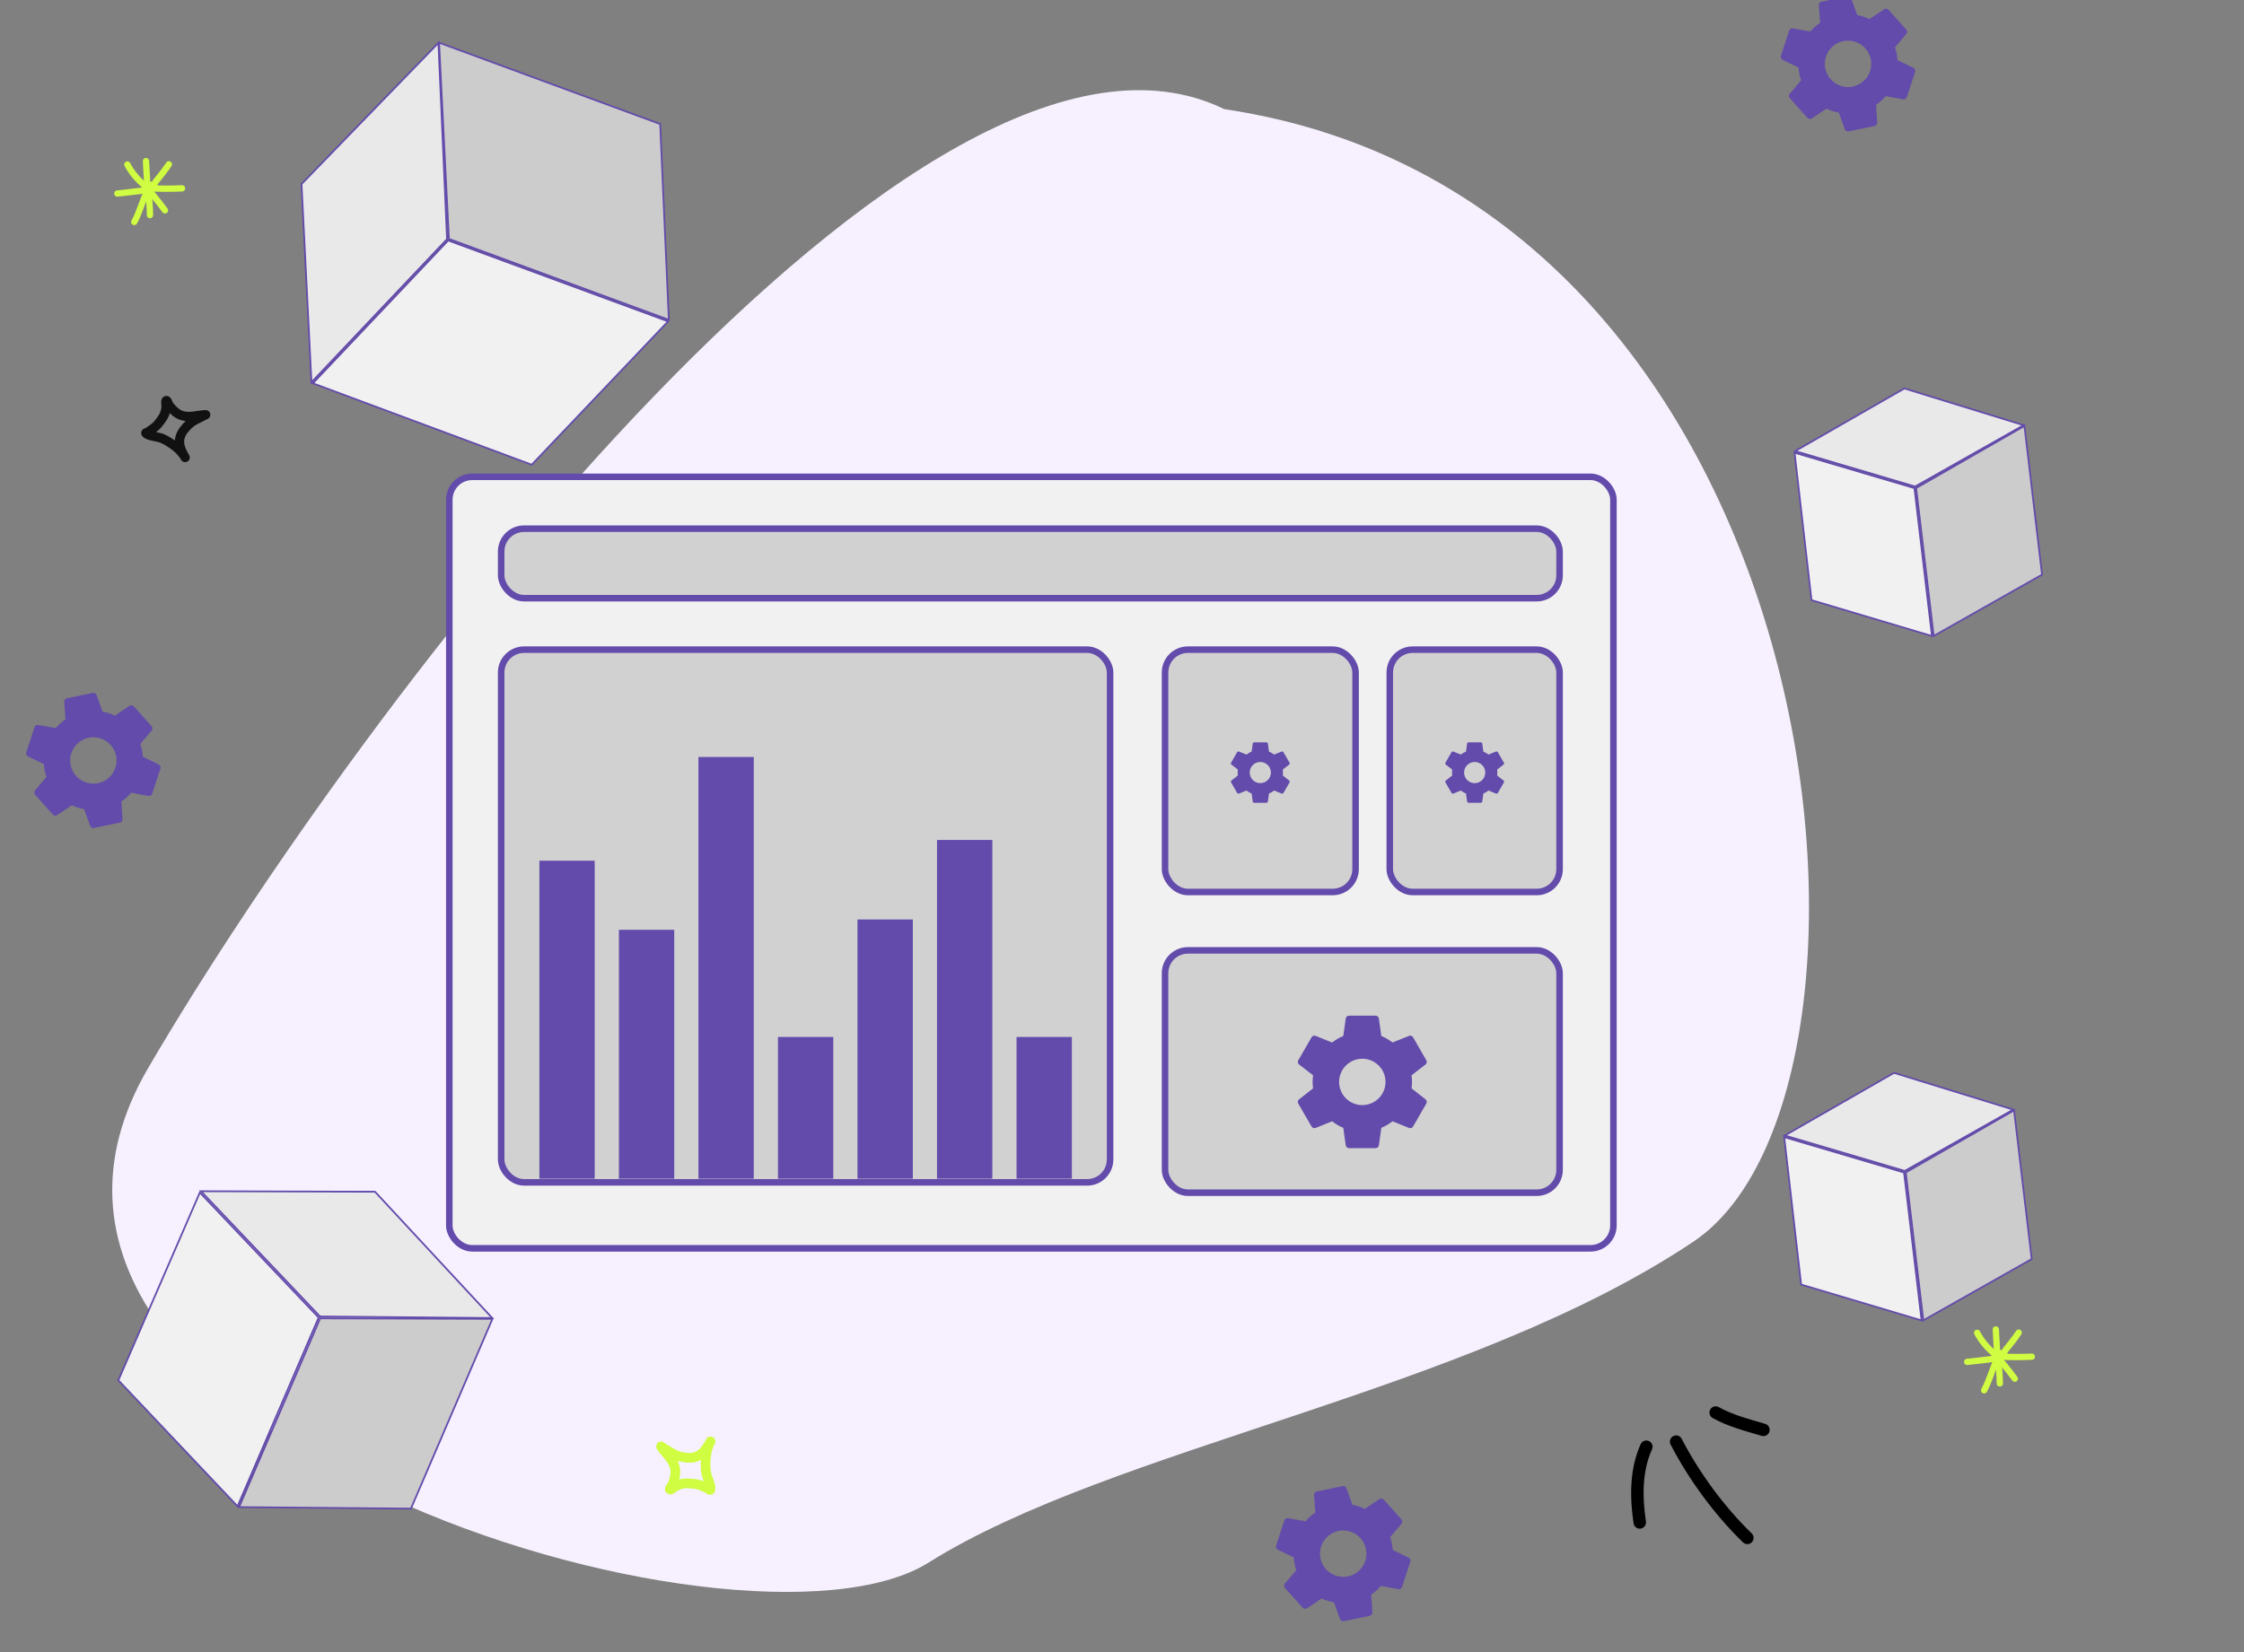 <svg width="649" height="478" viewBox="0 0 649 478" fill="none" xmlns="http://www.w3.org/2000/svg">
<rect x="0" y="0" width="649" height="478" fill="#808080" stroke="none"/>
<g clip-path="url(#clip0_907_9051)">
<path d="M42.859 308.969C-19.242 415.214 214.864 485.748 268.533 452.068C322.202 418.387 424.5 402.941 489.798 359.178C555.095 315.415 532.055 57.987 354.072 31.576C267.262 -10.78 104.959 202.724 42.859 308.969Z" fill="#F7F1FF"/>
<g clip-path="url(#clip1_907_9051)">
<path fill-rule="evenodd" clip-rule="evenodd" d="M49.962 116.43C50.571 117.217 51.299 118.016 52.146 118.539C53.152 119.16 54.2 119.203 55.26 119.116C56.622 119.003 58.006 118.684 59.391 118.635C59.905 118.616 60.167 118.818 60.283 118.904C60.574 119.12 60.721 119.388 60.788 119.663C60.869 119.988 60.892 120.464 60.453 120.925C60.39 120.991 60.291 121.083 60.144 121.17C60.036 121.235 59.677 121.371 59.535 121.448C59.187 121.638 58.836 121.817 58.481 121.993C57.3 122.58 56.281 123.028 55.328 123.971C54.035 125.252 53.343 126.337 53.268 127.527C53.195 128.677 53.669 129.868 54.496 131.318C54.58 131.455 54.658 131.591 54.731 131.727C55.075 132.374 54.839 133.176 54.201 133.534C53.563 133.892 52.755 133.674 52.383 133.043C52.306 132.912 52.23 132.782 52.158 132.653C50.951 130.722 48.3 128.898 46.212 128.017C45.569 127.745 43.96 127.566 42.853 127.208C42.037 126.943 41.426 126.546 41.124 126.143C40.922 125.874 40.854 125.613 40.837 125.384C40.812 125.052 40.895 124.743 41.096 124.461C41.206 124.307 41.367 124.145 41.6 124.017C41.712 123.955 42.014 123.854 42.151 123.809C42.564 123.528 42.956 123.22 43.377 122.951C44.383 122.31 44.897 121.529 45.6 120.572C46.258 119.676 46.582 118.839 46.696 117.73C46.686 117.594 46.602 116.497 46.627 116.092C46.665 115.499 46.934 115.135 47.093 114.982C47.363 114.723 47.638 114.616 47.882 114.57C48.241 114.503 48.586 114.561 48.914 114.758C49.117 114.879 49.344 115.086 49.526 115.403C49.666 115.648 49.926 116.334 49.962 116.43ZM53.701 121.804C53.612 121.886 53.523 121.97 53.434 122.058C51.54 123.933 50.69 125.615 50.581 127.358L50.578 127.416C49.475 126.635 48.314 125.981 47.26 125.536C46.826 125.353 45.997 125.194 45.14 125.009C46.256 124.221 46.929 123.31 47.77 122.166C48.411 121.292 48.836 120.457 49.097 119.517C49.601 120.015 50.148 120.469 50.732 120.83C51.704 121.429 52.695 121.712 53.701 121.804Z" fill="#111111"/>
</g>
<path fill-rule="evenodd" clip-rule="evenodd" d="M495.33 410.239C499.876 412.744 504.585 413.921 509.484 415.388C510.441 415.674 511.446 415.13 511.733 414.174C512.021 413.218 511.475 412.209 510.519 411.922C505.873 410.531 501.388 409.448 497.069 407.07C496.196 406.589 495.095 406.908 494.618 407.784C494.135 408.657 494.456 409.759 495.33 410.239Z" fill="black"/>
<path fill-rule="evenodd" clip-rule="evenodd" d="M483.165 417.906C488.407 428.036 495.902 438.266 504.108 446.211C504.825 446.904 505.97 446.884 506.661 446.166C507.351 445.447 507.334 444.302 506.617 443.609C498.683 435.926 491.435 426.033 486.37 416.239C485.91 415.353 484.819 415.008 483.936 415.469C483.053 415.929 482.705 417.021 483.165 417.906Z" fill="black"/>
<path fill-rule="evenodd" clip-rule="evenodd" d="M474.503 417.796C471.282 424.913 471.317 433.148 472.46 440.71C472.612 441.698 473.532 442.376 474.513 442.225C475.5 442.075 476.177 441.151 476.03 440.165C474.987 433.277 474.857 425.768 477.789 419.286C478.201 418.377 477.797 417.304 476.892 416.894C475.988 416.483 474.915 416.887 474.503 417.796Z" fill="black"/>
<path d="M516.02 328.967L550.684 339.217L555.756 382.003L520.916 371.617L516.02 328.967Z" fill="#F1F1F1" stroke="#634BAB" stroke-width="0.5"/>
<path d="M582.496 321.225L587.597 364.244L556.256 381.974L551.182 339.184L582.496 321.225Z" fill="#CCCCCC" stroke="#634BAB" stroke-width="0.5"/>
<path d="M547.782 310.378L582.253 321.013L550.881 338.753L516.192 328.495L547.782 310.378Z" fill="#E9E9E9" stroke="#634BAB" stroke-width="0.5"/>
<g clip-path="url(#clip2_907_9051)">
<path fill-rule="evenodd" clip-rule="evenodd" d="M42.347 52.89C40.398 51.288 38.818 49.379 37.631 47.156C37.394 46.713 36.842 46.544 36.394 46.782C35.951 47.019 35.782 47.572 36.02 48.019C37.325 50.452 39.051 52.543 41.188 54.301C41.576 54.62 42.155 54.565 42.475 54.177C42.794 53.785 42.735 53.209 42.347 52.89Z" fill="#D0FC42"/>
<path fill-rule="evenodd" clip-rule="evenodd" d="M41.307 46.649C41.408 48.494 41.499 50.338 41.613 52.182C41.645 52.684 42.079 53.068 42.581 53.036C43.083 53.004 43.467 52.57 43.435 52.068C43.321 50.228 43.23 48.389 43.129 46.544C43.102 46.044 42.668 45.658 42.166 45.686C41.664 45.714 41.276 46.146 41.307 46.649Z" fill="#D0FC42"/>
<path fill-rule="evenodd" clip-rule="evenodd" d="M48.085 47.024C46.916 48.786 45.593 50.411 44.259 52.054C43.94 52.447 43.999 53.022 44.392 53.337C44.784 53.657 45.36 53.597 45.675 53.205C47.044 51.52 48.405 49.845 49.61 48.032C49.888 47.612 49.77 47.047 49.35 46.768C48.934 46.489 48.364 46.604 48.085 47.024Z" fill="#D0FC42"/>
<path fill-rule="evenodd" clip-rule="evenodd" d="M52.612 53.575C49.444 53.716 46.079 53.721 42.911 53.52C42.409 53.493 41.975 53.871 41.943 54.378C41.911 54.88 42.295 55.314 42.797 55.346C46.029 55.547 49.462 55.542 52.694 55.401C53.197 55.378 53.589 54.949 53.566 54.447C53.544 53.944 53.114 53.552 52.612 53.575Z" fill="#D0FC42"/>
<path fill-rule="evenodd" clip-rule="evenodd" d="M41.185 54.154C43.139 56.547 45.161 58.893 46.974 61.395C47.27 61.801 47.841 61.892 48.252 61.596C48.658 61.299 48.75 60.728 48.453 60.322C46.618 57.793 44.572 55.419 42.596 52.999C42.276 52.611 41.701 52.552 41.313 52.872C40.92 53.191 40.865 53.766 41.185 54.154Z" fill="#D0FC42"/>
<path fill-rule="evenodd" clip-rule="evenodd" d="M41.777 54.849C42.288 57.341 42.43 59.724 42.466 62.249C42.471 62.751 42.886 63.153 43.388 63.148C43.895 63.139 44.297 62.728 44.288 62.221C44.251 59.578 44.1 57.09 43.566 54.479C43.461 53.986 42.982 53.666 42.484 53.771C41.991 53.872 41.672 54.356 41.777 54.849Z" fill="#D0FC42"/>
<path fill-rule="evenodd" clip-rule="evenodd" d="M41.859 54.648C40.38 57.606 39.618 60.893 38.034 63.787C37.792 64.225 37.956 64.782 38.399 65.024C38.842 65.266 39.394 65.102 39.636 64.664C41.229 61.751 42.001 58.446 43.494 55.465C43.717 55.013 43.535 54.465 43.087 54.237C42.635 54.013 42.087 54.196 41.859 54.648Z" fill="#D0FC42"/>
<path fill-rule="evenodd" clip-rule="evenodd" d="M42.673 53.977C39.729 54.497 36.789 54.734 33.826 55.086C33.324 55.145 32.968 55.597 33.027 56.099C33.086 56.602 33.538 56.958 34.041 56.898C37.035 56.547 40.012 56.3 42.993 55.775C43.486 55.684 43.819 55.209 43.732 54.716C43.641 54.218 43.171 53.885 42.673 53.977Z" fill="#D0FC42"/>
<path fill-rule="evenodd" clip-rule="evenodd" d="M44.722 52.589C44.115 52.561 43.54 52.52 42.946 52.434C42.444 52.361 41.983 52.708 41.91 53.205C41.837 53.703 42.184 54.168 42.682 54.241C43.339 54.337 43.974 54.383 44.64 54.41C45.142 54.433 45.571 54.045 45.59 53.538C45.612 53.036 45.224 52.612 44.722 52.589Z" fill="#D0FC42"/>
</g>
<g clip-path="url(#clip3_907_9051)">
<path fill-rule="evenodd" clip-rule="evenodd" d="M577.347 390.89C575.398 389.288 573.818 387.379 572.631 385.156C572.394 384.713 571.841 384.544 571.394 384.782C570.951 385.019 570.782 385.571 571.02 386.019C572.325 388.452 574.051 390.543 576.188 392.301C576.576 392.62 577.155 392.565 577.475 392.177C577.794 391.785 577.735 391.209 577.347 390.89Z" fill="#D0FC42"/>
<path fill-rule="evenodd" clip-rule="evenodd" d="M576.308 384.649C576.408 386.494 576.499 388.338 576.613 390.182C576.645 390.685 577.079 391.068 577.581 391.036C578.083 391.004 578.467 390.57 578.435 390.068C578.321 388.228 578.229 386.389 578.129 384.544C578.102 384.043 577.668 383.658 577.166 383.686C576.664 383.714 576.276 384.146 576.308 384.649Z" fill="#D0FC42"/>
<path fill-rule="evenodd" clip-rule="evenodd" d="M583.085 385.024C581.916 386.786 580.592 388.411 579.259 390.054C578.94 390.447 578.999 391.022 579.392 391.337C579.784 391.657 580.36 391.598 580.675 391.205C582.044 389.52 583.405 387.845 584.61 386.033C584.888 385.613 584.77 385.046 584.35 384.768C583.934 384.49 583.363 384.604 583.085 385.024Z" fill="#D0FC42"/>
<path fill-rule="evenodd" clip-rule="evenodd" d="M587.612 391.575C584.444 391.716 581.079 391.721 577.911 391.52C577.409 391.493 576.975 391.871 576.943 392.378C576.911 392.88 577.295 393.314 577.797 393.346C581.029 393.547 584.462 393.542 587.694 393.401C588.197 393.378 588.589 392.949 588.566 392.447C588.543 391.945 588.114 391.552 587.612 391.575Z" fill="#D0FC42"/>
<path fill-rule="evenodd" clip-rule="evenodd" d="M576.185 392.154C578.139 394.547 580.161 396.893 581.974 399.395C582.271 399.801 582.841 399.892 583.252 399.596C583.658 399.299 583.75 398.728 583.453 398.322C581.618 395.793 579.572 393.419 577.596 390.999C577.276 390.611 576.701 390.552 576.313 390.872C575.92 391.191 575.866 391.766 576.185 392.154Z" fill="#D0FC42"/>
<path fill-rule="evenodd" clip-rule="evenodd" d="M576.777 392.849C577.288 395.341 577.43 397.724 577.466 400.249C577.471 400.751 577.886 401.153 578.388 401.148C578.895 401.139 579.297 400.728 579.288 400.221C579.251 397.578 579.101 395.09 578.566 392.479C578.461 391.986 577.982 391.666 577.484 391.771C576.991 391.872 576.672 392.356 576.777 392.849Z" fill="#D0FC42"/>
<path fill-rule="evenodd" clip-rule="evenodd" d="M576.859 392.648C575.38 395.606 574.618 398.893 573.034 401.787C572.792 402.226 572.956 402.782 573.399 403.024C573.842 403.266 574.394 403.102 574.636 402.664C576.229 399.751 577.001 396.446 578.494 393.465C578.717 393.013 578.535 392.465 578.087 392.237C577.635 392.013 577.087 392.196 576.859 392.648Z" fill="#D0FC42"/>
<path fill-rule="evenodd" clip-rule="evenodd" d="M577.673 391.976C574.729 392.497 571.789 392.734 568.826 393.086C568.324 393.145 567.968 393.597 568.027 394.099C568.086 394.602 568.538 394.958 569.04 394.898C572.035 394.547 575.012 394.3 577.993 393.775C578.486 393.684 578.819 393.209 578.732 392.716C578.641 392.218 578.171 391.885 577.673 391.976Z" fill="#D0FC42"/>
<path fill-rule="evenodd" clip-rule="evenodd" d="M579.722 390.589C579.115 390.561 578.54 390.52 577.946 390.434C577.444 390.36 576.983 390.707 576.91 391.205C576.837 391.703 577.184 392.168 577.682 392.241C578.339 392.337 578.974 392.383 579.64 392.41C580.142 392.433 580.571 392.045 580.59 391.538C580.612 391.036 580.224 390.612 579.722 390.589Z" fill="#D0FC42"/>
</g>
<g clip-path="url(#clip4_907_9051)">
<path fill-rule="evenodd" clip-rule="evenodd" d="M193.226 428.927C193.596 427.953 193.911 426.865 193.915 425.823C193.919 424.584 193.384 423.624 192.727 422.725C191.881 421.57 190.838 420.508 190.036 419.298C189.738 418.849 189.775 418.504 189.789 418.354C189.823 417.975 189.982 417.698 190.19 417.487C190.436 417.237 190.849 416.956 191.502 417.096C191.595 417.116 191.73 417.154 191.89 417.238C192.006 417.299 192.324 417.546 192.471 417.63C192.831 417.836 193.183 418.053 193.535 418.273C194.705 419.007 195.663 419.672 197.027 420.007C198.879 420.462 200.227 420.486 201.331 419.903C202.398 419.338 203.203 418.262 204.046 416.731C204.122 416.581 204.2 416.436 204.283 416.296C204.672 415.636 205.517 415.407 206.186 415.782C206.855 416.156 207.102 416.997 206.743 417.674C206.668 417.815 206.593 417.954 206.517 418.089C205.453 420.223 205.274 423.59 205.629 425.937C205.739 426.661 206.459 428.196 206.745 429.381C206.955 430.254 206.934 431.018 206.74 431.508C206.61 431.836 206.414 432.04 206.219 432.18C205.936 432.383 205.614 432.479 205.253 432.454C205.055 432.44 204.822 432.384 204.58 432.247C204.464 432.18 204.208 431.966 204.093 431.868C203.615 431.653 203.126 431.471 202.655 431.242C201.532 430.695 200.553 430.663 199.313 430.558C198.153 430.461 197.228 430.629 196.175 431.134C196.059 431.217 195.125 431.893 194.749 432.092C194.199 432.382 193.726 432.341 193.503 432.283C193.124 432.183 192.878 431.996 192.704 431.804C192.447 431.52 192.31 431.179 192.306 430.779C192.303 430.531 192.364 430.215 192.548 429.88C192.689 429.62 193.16 429.013 193.226 428.927ZM195.981 422.646C196.103 422.682 196.227 422.715 196.355 422.746C199.066 423.412 201.034 423.251 202.65 422.395L202.704 422.366C202.61 423.779 202.661 425.174 202.84 426.359C202.914 426.846 203.225 427.674 203.529 428.541C202.215 427.975 201.032 427.872 199.55 427.747C198.418 427.652 197.44 427.73 196.457 428.011C196.627 427.288 196.733 426.551 196.735 425.832C196.739 424.636 196.449 423.596 195.981 422.646Z" fill="#D0FC42"/>
</g>
<path d="M90.488 110.885L129.617 69.566L193.218 92.974L153.773 134.444L90.488 110.885Z" fill="#F1F1F1" stroke="#634BAB" stroke-width="0.5"/>
<path d="M126.984 12.35L190.931 35.885L193.434 92.519L129.828 69.11L126.984 12.35Z" fill="#CCCCCC" stroke="#634BAB" stroke-width="0.5"/>
<path d="M87.206 53.248L126.795 12.412L129.294 69.179L90.078 110.591L87.206 53.248Z" fill="#E9E9E9" stroke="#634BAB" stroke-width="0.5"/>
<path d="M57.797 344.992L92.157 381.165L68.708 435.774L34.231 399.316L57.797 344.992Z" fill="#F1F1F1" stroke="#634BAB" stroke-width="0.5"/>
<path d="M142.426 381.539L118.85 436.444L69.151 436.008L92.601 381.396L142.426 381.539Z" fill="#CCCCCC" stroke="#634BAB" stroke-width="0.5"/>
<path d="M108.454 344.767L142.357 381.308L92.56 380.863L58.136 344.621L108.454 344.767Z" fill="#E9E9E9" stroke="#634BAB" stroke-width="0.5"/>
<path d="M519.02 130.967L553.684 141.217L558.756 184.003L523.916 173.617L519.02 130.967Z" fill="#F1F1F1" stroke="#634BAB" stroke-width="0.5"/>
<path d="M585.496 123.225L590.597 166.244L559.256 183.974L554.182 141.184L585.496 123.225Z" fill="#CCCCCC" stroke="#634BAB" stroke-width="0.5"/>
<path d="M550.782 112.378L585.253 123.013L553.881 140.753L519.192 130.495L550.782 112.378Z" fill="#E9E9E9" stroke="#634BAB" stroke-width="0.5"/>
<rect x="129.946" y="137.946" width="336.682" height="223.194" rx="6.62" fill="#F1F1F1" stroke="#634BAB" stroke-width="1.891"/>
<rect x="144.946" y="152.946" width="306.109" height="20.108" rx="6.62" fill="#D1D1D1" stroke="#634BAB" stroke-width="1.891"/>
<rect x="144.946" y="187.946" width="176.109" height="154.109" rx="6.62" fill="#D1D1D1" stroke="#634BAB" stroke-width="1.891"/>
<rect x="336.946" y="187.946" width="55.108" height="70.109" rx="6.62" fill="#D1D1D1" stroke="#634BAB" stroke-width="1.891"/>
<rect x="401.946" y="187.946" width="49.108" height="70.109" rx="6.62" fill="#D1D1D1" stroke="#634BAB" stroke-width="1.891"/>
<rect x="336.946" y="274.946" width="114.109" height="70.109" rx="6.62" fill="#D1D1D1" stroke="#634BAB" stroke-width="1.891"/>
<rect x="156" y="249" width="16" height="92" fill="#634BAB"/>
<rect x="179" y="269" width="16" height="72" fill="#634BAB"/>
<rect x="202" y="219" width="16" height="122" fill="#634BAB"/>
<rect x="225" y="300" width="16" height="41" fill="#634BAB"/>
<rect x="248" y="266" width="16" height="75" fill="#634BAB"/>
<rect x="271" y="243" width="16" height="98" fill="#634BAB"/>
<rect x="294" y="300" width="16" height="41" fill="#634BAB"/>
<path d="M394 319.708C392.221 319.708 390.515 319.001 389.257 317.743C387.999 316.485 387.292 314.779 387.292 313C387.292 311.221 387.999 309.514 389.257 308.256C390.515 306.998 392.221 306.292 394 306.292C395.78 306.292 397.486 306.998 398.744 308.256C400.002 309.514 400.709 311.221 400.709 313C400.709 314.779 400.002 316.485 398.744 317.743C397.486 319.001 395.78 319.708 394 319.708ZM408.241 314.859C408.318 314.246 408.375 313.632 408.375 313C408.375 312.367 408.318 311.735 408.241 311.083L412.285 307.959C412.65 307.672 412.745 307.154 412.515 306.732L408.682 300.101C408.452 299.679 407.935 299.507 407.513 299.679L402.74 301.596C401.744 300.848 400.709 300.197 399.501 299.717L398.792 294.638C398.753 294.413 398.636 294.208 398.46 294.06C398.285 293.913 398.063 293.833 397.834 293.833H390.167C389.688 293.833 389.285 294.178 389.209 294.638L388.5 299.717C387.292 300.197 386.257 300.848 385.26 301.596L380.488 299.679C380.066 299.507 379.549 299.679 379.319 300.101L375.485 306.732C375.236 307.154 375.351 307.672 375.715 307.959L379.76 311.083C379.683 311.735 379.625 312.367 379.625 313C379.625 313.632 379.683 314.246 379.76 314.859L375.715 318.041C375.351 318.328 375.236 318.846 375.485 319.267L379.319 325.899C379.549 326.321 380.066 326.474 380.488 326.321L385.26 324.385C386.257 325.152 387.292 325.803 388.5 326.282L389.209 331.362C389.285 331.822 389.688 332.167 390.167 332.167H397.834C398.313 332.167 398.715 331.822 398.792 331.362L399.501 326.282C400.709 325.784 401.744 325.152 402.74 324.385L407.513 326.321C407.935 326.474 408.452 326.321 408.682 325.899L412.515 319.267C412.745 318.846 412.65 318.328 412.285 318.041L408.241 314.859Z" fill="#634BAB"/>
<g clip-path="url(#clip5_907_9051)">
<path d="M22.001 224.473C20.814 223.147 20.203 221.404 20.302 219.627C20.401 217.851 21.202 216.186 22.528 215C23.854 213.814 25.596 213.203 27.373 213.302C29.149 213.401 30.814 214.201 32 215.527C33.186 216.853 33.797 218.596 33.698 220.372C33.599 222.149 32.799 223.813 31.473 224.999C30.147 226.186 28.404 226.797 26.628 226.698C24.851 226.599 23.187 225.799 22.001 224.473ZM35.11 231.853C35.618 231.501 36.113 231.135 36.585 230.713C37.056 230.292 37.489 229.827 37.924 229.335L42.949 230.266C43.406 230.346 43.855 230.072 44.016 229.62L46.403 222.341C46.564 221.889 46.347 221.388 45.938 221.189L41.327 218.91C41.22 217.669 41.015 216.463 40.567 215.243L43.88 211.328C44.022 211.149 44.096 210.925 44.089 210.696C44.082 210.467 43.994 210.248 43.841 210.077L38.729 204.364C38.41 204.006 37.884 203.937 37.49 204.186L33.232 207.044C32.07 206.464 30.894 206.127 29.672 205.882L27.919 201.048C27.766 200.618 27.293 200.348 26.825 200.457L19.327 202.022C18.846 202.117 18.537 202.548 18.566 203.011L18.934 208.108C18.397 208.486 17.887 208.865 17.416 209.286C16.945 209.708 16.526 210.16 16.12 210.626L11.052 209.733C10.595 209.653 10.133 209.913 9.984 210.38L7.598 217.658C7.437 218.111 7.668 218.599 8.063 218.811L12.688 221.077C12.781 222.331 12.985 223.537 13.433 224.756L10.121 228.671C9.829 229.035 9.84 229.565 10.16 229.922L15.271 235.636C15.591 235.993 16.116 236.063 16.511 235.814L20.769 232.956C21.945 233.523 23.107 233.873 24.343 234.104L26.082 238.952C26.249 239.369 26.708 239.652 27.176 239.542L34.674 237.978C35.142 237.868 35.463 237.451 35.435 236.988L35.11 231.853Z" fill="#634BAB"/>
</g>
<g clip-path="url(#clip6_907_9051)">
<path d="M383.477 453.949C382.291 452.623 381.68 450.88 381.779 449.104C381.878 447.328 382.678 445.663 384.004 444.477C385.33 443.291 387.073 442.68 388.849 442.779C390.626 442.877 392.29 443.678 393.477 445.004C394.663 446.33 395.274 448.073 395.175 449.849C395.076 451.626 394.276 453.29 392.95 454.476C391.624 455.662 389.881 456.273 388.104 456.175C386.328 456.076 384.664 455.275 383.477 453.949ZM396.586 461.33C397.095 460.978 397.59 460.612 398.061 460.19C398.533 459.768 398.966 459.304 399.4 458.812L404.425 459.743C404.882 459.823 405.332 459.549 405.493 459.097L407.879 451.818C408.04 451.366 407.824 450.865 407.414 450.666L402.804 448.387C402.696 447.146 402.492 445.94 402.044 444.72L405.356 440.805C405.499 440.626 405.573 440.402 405.566 440.173C405.559 439.944 405.471 439.725 405.317 439.554L400.206 433.84C399.886 433.483 399.361 433.413 398.967 433.663L394.708 436.521C393.546 435.94 392.371 435.604 391.149 435.359L389.395 430.524C389.243 430.095 388.769 429.824 388.302 429.934L380.803 431.499C380.323 431.594 380.014 432.025 380.042 432.488L380.41 437.585C379.874 437.963 379.364 438.341 378.892 438.763C378.421 439.185 378.002 439.637 377.596 440.103L372.529 439.21C372.072 439.13 371.609 439.39 371.461 439.856L369.074 447.135C368.913 447.588 369.144 448.076 369.54 448.288L374.164 450.554C374.258 451.808 374.462 453.014 374.91 454.233L371.597 458.148C371.306 458.512 371.317 459.042 371.636 459.399L376.748 465.113C377.068 465.47 377.593 465.54 377.987 465.29L382.245 462.432C383.422 463 384.583 463.35 385.819 463.581L387.558 468.429C387.725 468.845 388.185 469.129 388.652 469.019L396.151 467.454C396.618 467.345 396.94 466.928 396.911 466.465L396.586 461.33Z" fill="#634BAB"/>
</g>
<g clip-path="url(#clip7_907_9051)">
<path d="M529.477 22.949C528.291 21.623 527.68 19.881 527.779 18.104C527.878 16.328 528.678 14.663 530.004 13.477C531.33 12.291 533.073 11.68 534.849 11.779C536.626 11.877 538.29 12.678 539.477 14.004C540.663 15.33 541.274 17.073 541.175 18.849C541.076 20.626 540.276 22.29 538.95 23.476C537.624 24.663 535.881 25.273 534.104 25.175C532.328 25.076 530.664 24.275 529.477 22.949ZM542.586 30.33C543.095 29.978 543.59 29.612 544.061 29.19C544.533 28.768 544.966 28.304 545.4 27.812L550.425 28.743C550.882 28.823 551.332 28.549 551.493 28.097L553.879 20.818C554.04 20.366 553.824 19.865 553.414 19.666L548.804 17.387C548.696 16.145 548.492 14.94 548.044 13.72L551.356 9.805C551.499 9.626 551.573 9.402 551.566 9.173C551.559 8.944 551.471 8.725 551.317 8.554L546.206 2.84C545.886 2.483 545.361 2.413 544.967 2.663L540.708 5.521C539.546 4.94 538.371 4.604 537.149 4.359L535.395 -0.476C535.243 -0.905 534.769 -1.176 534.302 -1.066L526.803 0.499C526.323 0.594 526.014 1.025 526.042 1.488L526.41 6.585C525.874 6.963 525.364 7.341 524.892 7.763C524.421 8.185 524.002 8.637 523.596 9.103L518.529 8.21C518.072 8.13 517.609 8.39 517.461 8.856L515.074 16.135C514.913 16.588 515.144 17.076 515.54 17.288L520.164 19.554C520.258 20.808 520.462 22.014 520.91 23.233L517.597 27.148C517.306 27.512 517.317 28.042 517.636 28.399L522.748 34.113C523.068 34.47 523.593 34.54 523.987 34.29L528.245 31.432C529.422 32 530.583 32.35 531.819 32.581L533.558 37.429C533.725 37.845 534.185 38.129 534.652 38.019L542.151 36.454C542.618 36.345 542.94 35.928 542.911 35.465L542.586 30.33Z" fill="#634BAB"/>
</g>
<path d="M364.5 226.563C363.688 226.563 362.909 226.24 362.335 225.666C361.761 225.091 361.438 224.312 361.438 223.5C361.438 222.688 361.761 221.909 362.335 221.334C362.909 220.76 363.688 220.438 364.5 220.438C365.313 220.438 366.092 220.76 366.666 221.334C367.24 221.909 367.563 222.688 367.563 223.5C367.563 224.312 367.24 225.091 366.666 225.666C366.092 226.24 365.313 226.563 364.5 226.563ZM371.002 224.349C371.037 224.069 371.063 223.789 371.063 223.5C371.063 223.211 371.037 222.923 371.002 222.625L372.848 221.199C373.014 221.068 373.058 220.831 372.953 220.639L371.203 217.611C371.098 217.419 370.862 217.34 370.669 217.419L368.49 218.294C368.035 217.953 367.563 217.655 367.012 217.436L366.688 215.118C366.67 215.014 366.617 214.921 366.536 214.854C366.456 214.786 366.355 214.75 366.25 214.75H362.75C362.532 214.75 362.348 214.908 362.313 215.118L361.989 217.436C361.438 217.655 360.965 217.953 360.51 218.294L358.332 217.419C358.139 217.34 357.903 217.419 357.798 217.611L356.048 220.639C355.934 220.831 355.987 221.068 356.153 221.199L357.999 222.625C357.964 222.923 357.938 223.211 357.938 223.5C357.938 223.789 357.964 224.069 357.999 224.349L356.153 225.801C355.987 225.933 355.934 226.169 356.048 226.361L357.798 229.389C357.903 229.581 358.139 229.651 358.332 229.581L360.51 228.698C360.965 229.048 361.438 229.345 361.989 229.564L362.313 231.883C362.348 232.093 362.532 232.25 362.75 232.25H366.25C366.469 232.25 366.653 232.093 366.688 231.883L367.012 229.564C367.563 229.336 368.035 229.048 368.49 228.698L370.669 229.581C370.862 229.651 371.098 229.581 371.203 229.389L372.953 226.361C373.058 226.169 373.014 225.933 372.848 225.801L371.002 224.349Z" fill="#634BAB"/>
<path d="M426.5 226.563C425.688 226.563 424.909 226.24 424.335 225.666C423.761 225.091 423.438 224.312 423.438 223.5C423.438 222.688 423.761 221.909 424.335 221.334C424.909 220.76 425.688 220.438 426.5 220.438C427.313 220.438 428.092 220.76 428.666 221.334C429.24 221.909 429.563 222.688 429.563 223.5C429.563 224.312 429.24 225.091 428.666 225.666C428.092 226.24 427.313 226.563 426.5 226.563ZM433.002 224.349C433.037 224.069 433.063 223.789 433.063 223.5C433.063 223.211 433.037 222.923 433.002 222.625L434.848 221.199C435.014 221.068 435.058 220.831 434.953 220.639L433.203 217.611C433.098 217.419 432.862 217.34 432.669 217.419L430.49 218.294C430.035 217.953 429.563 217.655 429.012 217.436L428.688 215.118C428.67 215.014 428.617 214.921 428.536 214.854C428.456 214.786 428.355 214.75 428.25 214.75H424.75C424.532 214.75 424.348 214.908 424.313 215.118L423.989 217.436C423.438 217.655 422.965 217.953 422.51 218.294L420.332 217.419C420.139 217.34 419.903 217.419 419.798 217.611L418.048 220.639C417.934 220.831 417.987 221.068 418.153 221.199L419.999 222.625C419.964 222.923 419.938 223.211 419.938 223.5C419.938 223.789 419.964 224.069 419.999 224.349L418.153 225.801C417.987 225.933 417.934 226.169 418.048 226.361L419.798 229.389C419.903 229.581 420.139 229.651 420.332 229.581L422.51 228.698C422.965 229.048 423.438 229.345 423.989 229.564L424.313 231.883C424.348 232.093 424.532 232.25 424.75 232.25H428.25C428.469 232.25 428.653 232.093 428.688 231.883L429.012 229.564C429.563 229.336 430.035 229.048 430.49 228.698L432.669 229.581C432.862 229.651 433.098 229.581 433.203 229.389L434.953 226.361C435.058 226.169 435.014 225.933 434.848 225.801L433.002 224.349Z" fill="#634BAB"/>
</g>
<defs>
<clipPath id="clip0_907_9051">
<rect width="649" height="478" fill="white"/>
</clipPath>
<clipPath id="clip1_907_9051">
<rect width="21" height="21" fill="white" transform="translate(57.959 111) rotate(71.883)"/>
</clipPath>
<clipPath id="clip2_907_9051">
<rect width="21" height="21" fill="white" transform="translate(33 45)"/>
</clipPath>
<clipPath id="clip3_907_9051">
<rect width="21" height="21" fill="white" transform="translate(568 383)"/>
</clipPath>
<clipPath id="clip4_907_9051">
<rect width="22" height="22" fill="white" transform="translate(184 424.755) rotate(-49.606)"/>
</clipPath>
<clipPath id="clip5_907_9051">
<rect width="46" height="46" fill="white" transform="translate(28.807 187.523) rotate(48.184)"/>
</clipPath>
<clipPath id="clip6_907_9051">
<rect width="46" height="46" fill="white" transform="translate(390.283 417) rotate(48.184)"/>
</clipPath>
<clipPath id="clip7_907_9051">
<rect width="46" height="46" fill="white" transform="translate(536.283 -14) rotate(48.184)"/>
</clipPath>
</defs>
</svg>
